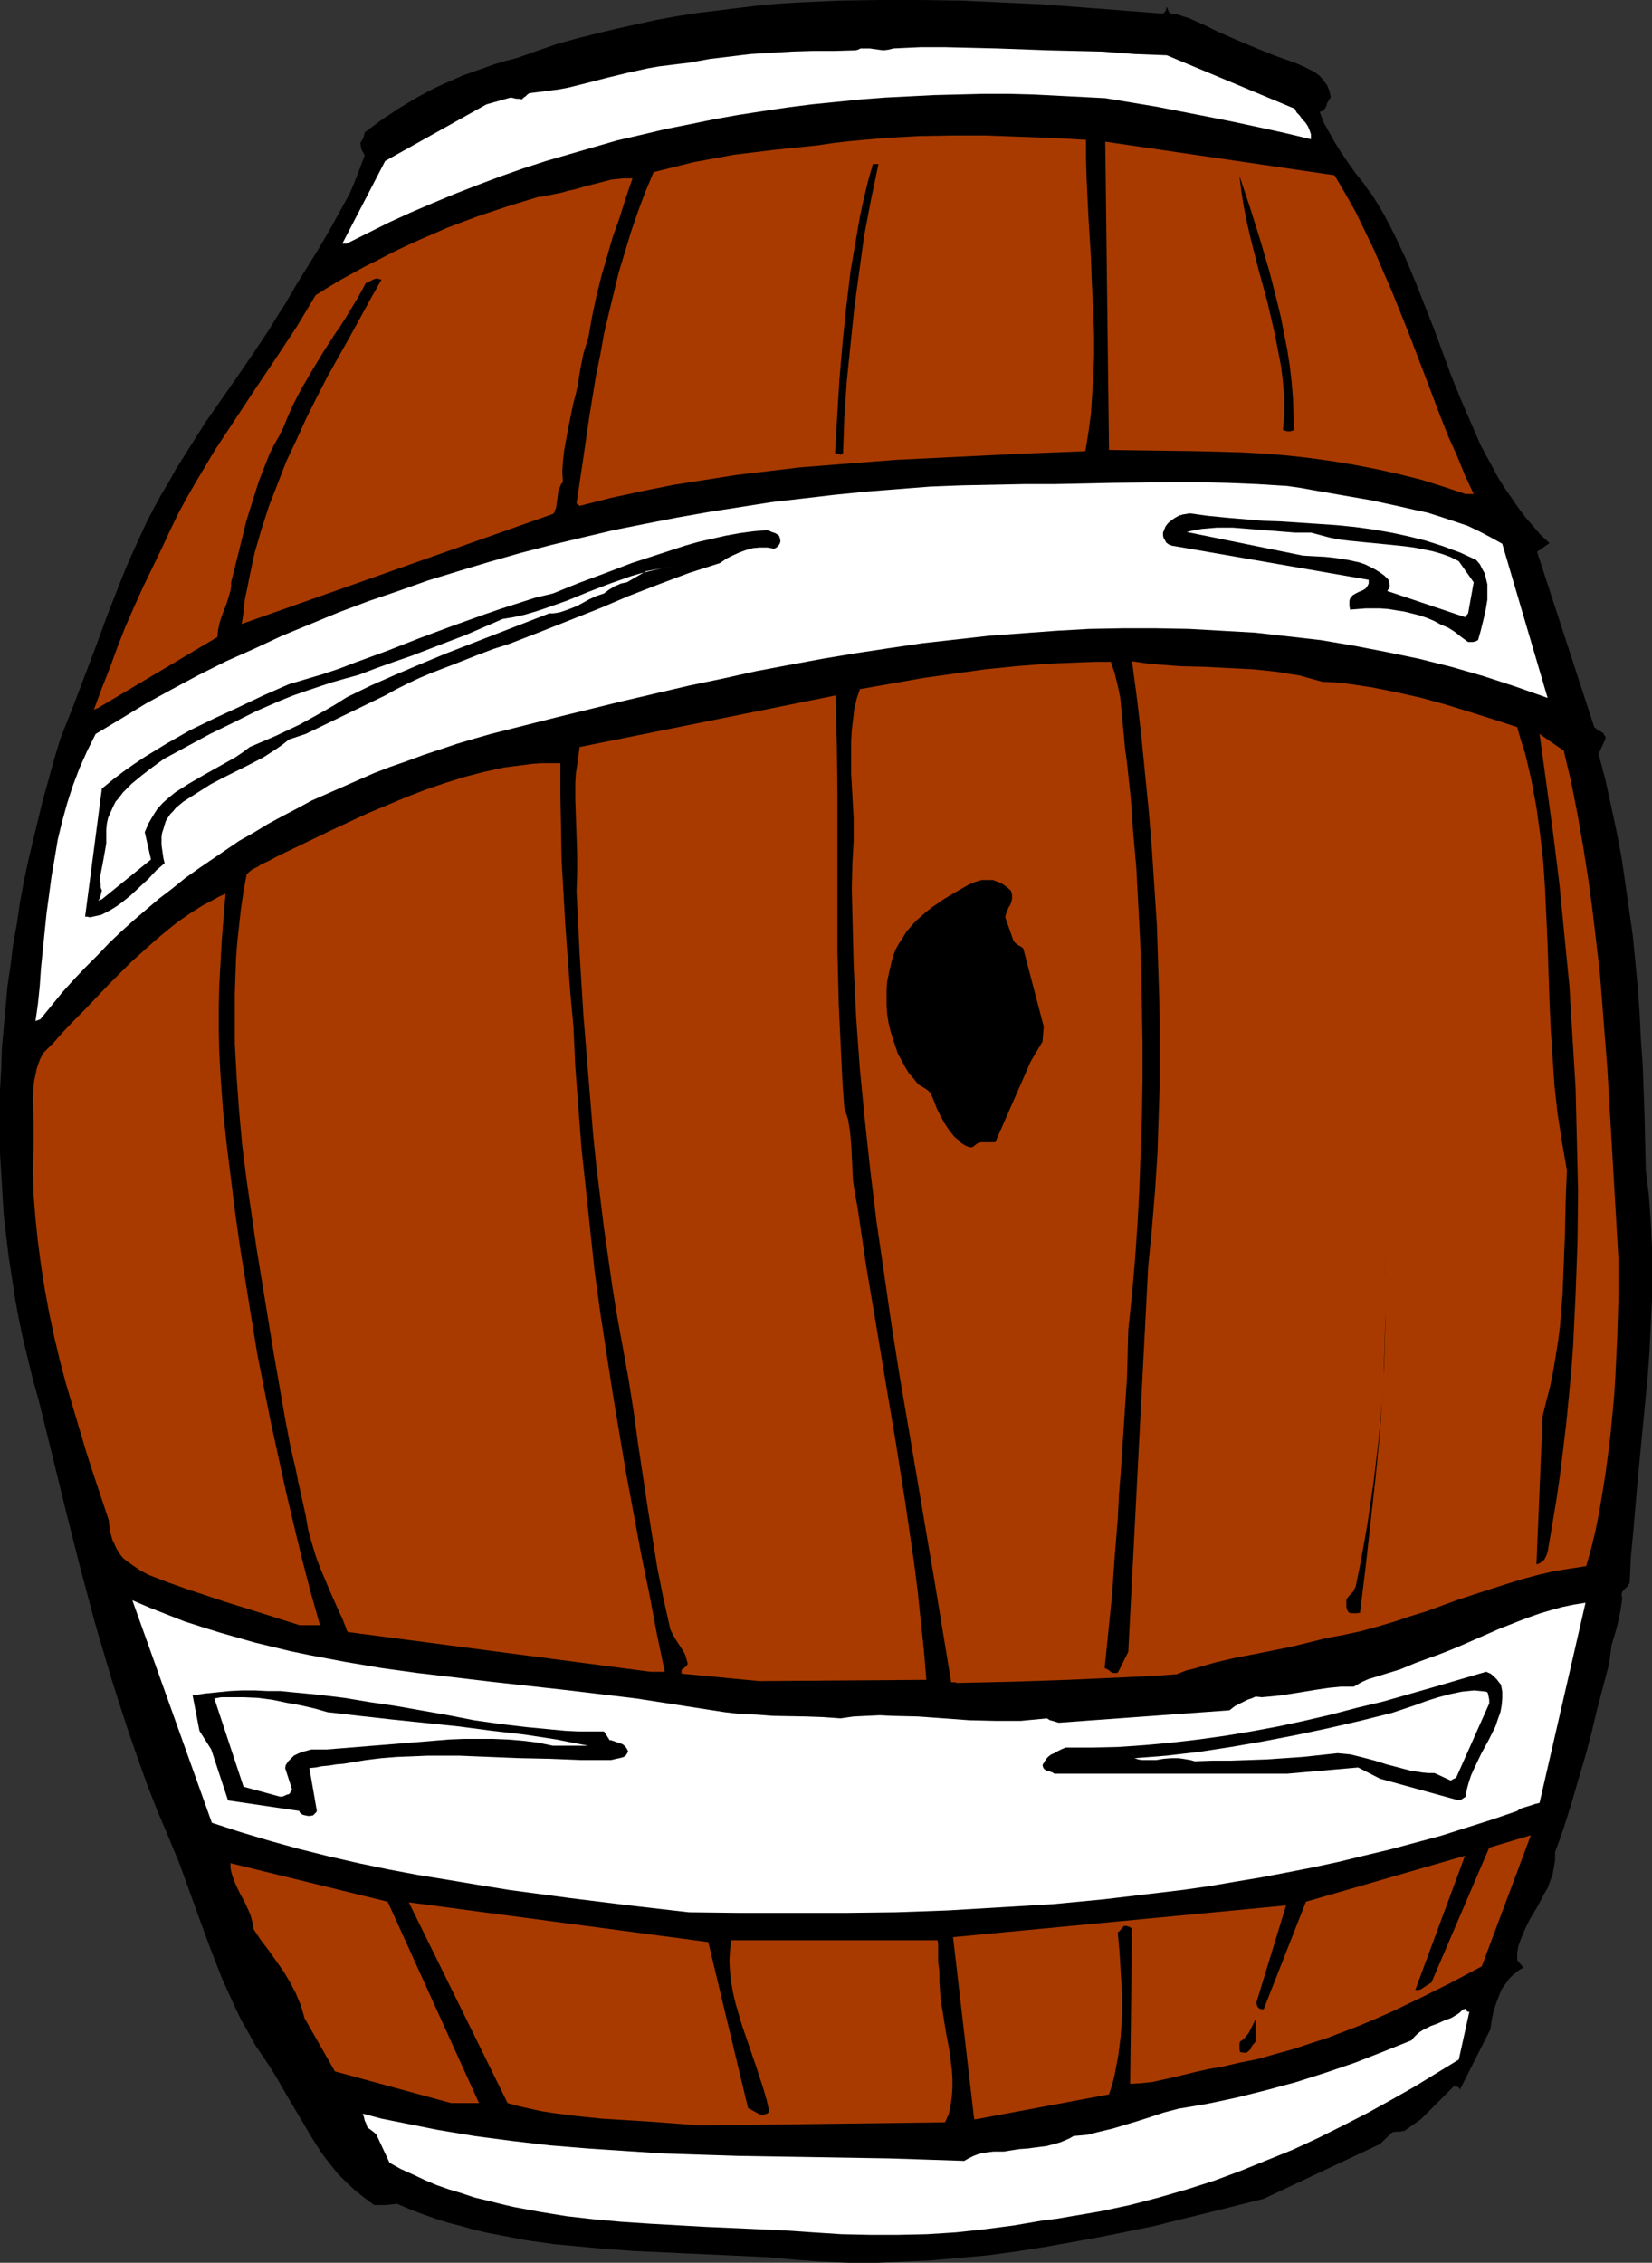 <?xml version="1.0" encoding="UTF-8" standalone="no"?>
<svg
   version="1.0"
   width="113.67mm"
   height="155.668mm"
   id="svg34"
   sodipodi:docname="Barrel.wmf"
   xmlns:inkscape="http://www.inkscape.org/namespaces/inkscape"
   xmlns:sodipodi="http://sodipodi.sourceforge.net/DTD/sodipodi-0.dtd"
   xmlns="http://www.w3.org/2000/svg"
   xmlns:svg="http://www.w3.org/2000/svg">
  <rect width="100%" height="100%" fill="#333333" stroke="none"/>
  <sodipodi:namedview
     id="namedview34"
     pagecolor="#ffffff"
     bordercolor="#000000"
     borderopacity="0.25"
     inkscape:showpageshadow="2"
     inkscape:pageopacity="0.0"
     inkscape:pagecheckerboard="0"
     inkscape:deskcolor="#d1d1d1"
     inkscape:document-units="mm" />
  <defs
     id="defs1">
    <pattern
       id="WMFhbasepattern"
       patternUnits="userSpaceOnUse"
       width="6"
       height="6"
       x="0"
       y="0" />
  </defs>
  <path
     style="fill:#000000;fill-opacity:1;fill-rule:evenodd;stroke:none"
     d="m 213.599,588.03 7.271,0.323 h 7.109 l 7.271,-0.323 7.109,-0.323 7.271,-0.646 7.271,-0.646 7.109,-0.97 7.271,-1.131 7.271,-1.293 7.109,-1.293 7.271,-1.454 7.109,-1.454 7.109,-1.778 7.271,-1.778 14.218,-3.555 30.214,-14.22 3.231,-3.07 0.808,-0.162 h 0.646 0.646 l 0.485,-0.162 h 0.485 l 4.362,-3.07 8.563,-8.564 h 0.485 l 0.485,0.162 0.323,0.162 0.323,0.485 7.917,-15.674 0.323,-2.424 0.485,-2.262 0.808,-2.424 0.808,-2.101 0.485,-1.131 0.646,-0.97 0.646,-0.808 0.646,-0.97 0.808,-0.808 0.969,-0.808 0.808,-0.646 1.131,-0.646 -0.808,-0.97 -0.808,-0.97 v -1.939 l 0.323,-1.778 0.646,-1.778 0.646,-1.616 0.808,-1.778 0.808,-1.616 1.939,-3.232 1.777,-3.393 0.969,-1.616 0.646,-1.778 0.646,-1.778 0.323,-1.778 0.323,-1.939 v -2.101 l 1.131,-3.07 1.131,-3.232 1.939,-6.14 1.777,-6.14 1.777,-5.979 1.616,-5.979 1.454,-6.14 1.616,-6.14 0.808,-3.07 0.808,-3.07 0.323,-2.424 0.323,-2.424 1.293,-4.363 0.485,-2.101 0.485,-2.262 0.323,-2.262 0.162,-0.97 -0.162,-1.293 0.162,-0.485 0.162,-0.323 0.485,-0.485 0.646,-0.646 0.323,-0.485 0.323,-0.485 0.323,-6.787 0.646,-6.787 1.131,-13.25 1.293,-13.412 1.293,-13.412 0.485,-6.625 0.323,-6.787 0.323,-6.625 v -6.787 -6.625 l -0.323,-6.787 -0.485,-6.787 -0.808,-6.625 -0.323,-13.897 -0.485,-13.574 -0.485,-6.787 -0.323,-6.787 -0.485,-6.625 -0.646,-6.787 -0.646,-6.625 -0.969,-6.787 -0.969,-6.787 -0.969,-6.625 -1.293,-6.787 -1.454,-6.787 -1.454,-6.625 -1.777,-6.787 1.777,-3.878 v 0 -0.646 l -0.323,-0.323 -0.162,-0.485 -0.485,-0.323 -0.969,-0.485 -0.969,-0.808 -14.865,-45.569 3.231,-2.262 -2.262,-2.101 -2.1,-2.424 -1.939,-2.262 -1.939,-2.585 -1.777,-2.585 -1.777,-2.585 -1.616,-2.585 -1.454,-2.747 -1.616,-2.909 -1.454,-2.747 -2.585,-5.979 -2.585,-5.979 -2.424,-5.979 -4.524,-12.281 -2.424,-6.14 -2.424,-6.14 -2.424,-5.817 -2.747,-5.817 -1.454,-2.909 -1.454,-2.747 -1.616,-2.747 -1.616,-2.585 -1.131,-1.454 -0.969,-1.454 -2.1,-2.585 -1.939,-2.747 -1.777,-2.585 -1.616,-2.585 -1.454,-2.585 -1.454,-2.585 -1.131,-2.909 0.646,-0.162 0.485,-0.323 0.323,-0.485 0.323,-0.646 0.162,-0.646 0.323,-0.485 0.323,-0.646 0.323,-0.323 -0.323,-1.616 -0.646,-1.616 -0.969,-1.293 -0.969,-1.131 -1.293,-0.97 -1.616,-0.808 -1.616,-0.808 -1.939,-0.808 -5.009,-1.778 -4.847,-1.939 -5.009,-2.101 -5.17,-2.262 -1.616,-0.808 -1.616,-0.808 -2.908,-1.293 -1.454,-0.646 -1.616,-0.485 -1.454,-0.485 -1.616,-0.162 -0.162,-0.162 -0.162,-0.162 -0.323,-0.646 -0.323,-0.808 V 1.131 1.778 l -0.162,0.485 -0.162,0.646 -0.323,0.323 -0.323,0.323 L 292.123,2.747 281.62,1.939 271.118,1.131 260.616,0.646 250.114,0.162 239.45,0 H 228.786 l -10.502,0.162 -10.664,0.485 -5.17,0.323 -5.332,0.485 -5.332,0.646 -5.17,0.646 -5.332,0.646 -5.17,0.808 -5.332,0.97 -5.17,1.131 -5.17,1.131 -5.332,1.293 -5.17,1.293 -5.17,1.454 -5.17,1.778 -5.009,1.778 -3.07,0.808 -2.747,0.808 -2.747,0.97 -2.747,0.97 -2.747,0.97 -5.17,2.262 -2.424,1.131 -4.847,2.585 -4.524,2.747 -4.362,2.909 -4.362,3.232 -0.323,1.454 -0.323,0.485 -0.485,0.808 0.162,0.97 0.162,0.808 0.485,0.808 0.323,0.646 -0.969,2.585 -0.969,2.585 -0.969,2.424 -1.131,2.585 -2.585,4.686 -2.585,4.686 -2.747,4.686 -2.908,4.686 -2.908,4.686 -2.908,5.009 -2.1,3.232 -1.939,3.232 -4.201,6.302 -4.201,6.14 -8.24,11.796 -3.878,6.14 -3.878,6.14 -1.777,3.232 -1.939,3.232 -1.939,3.555 -1.939,3.717 -1.777,3.878 -1.777,3.878 -1.777,4.04 -1.616,4.04 -3.231,8.241 -3.07,8.403 -3.07,8.08 -3.07,8.08 -1.616,4.04 -1.454,3.717 -1.616,5.333 -1.454,5.332 -1.454,5.171 -1.293,5.333 -1.293,5.332 -1.293,5.494 -1.131,5.333 -0.969,5.332 -0.808,5.494 -0.969,5.333 -0.646,5.333 -0.808,5.494 -0.485,5.494 -0.485,5.333 -0.485,5.333 L 0.323,278.098 0,283.431 v 5.494 5.494 5.332 l 0.323,5.494 0.323,5.333 0.323,5.333 0.646,5.494 0.646,5.333 0.808,5.333 0.808,5.332 0.969,5.333 1.131,5.333 1.293,5.332 1.293,5.333 1.454,5.171 3.555,14.382 1.777,7.272 1.777,7.272 3.716,14.705 3.878,14.543 2.1,7.11 2.1,7.11 2.262,7.11 2.262,6.948 2.424,6.948 2.424,6.787 2.585,6.625 2.747,6.464 3.07,7.433 2.747,7.595 2.747,7.595 2.747,7.433 2.908,7.433 1.616,3.555 1.616,3.555 1.616,3.393 1.939,3.393 1.777,3.232 2.1,3.07 1.616,2.424 1.616,2.585 3.07,5.333 3.07,5.171 3.07,5.171 1.616,2.585 1.616,2.424 1.777,2.262 1.939,2.424 2.1,2.101 2.262,2.101 2.424,1.939 2.585,1.939 h 3.231 l 1.454,-0.162 1.293,-0.162 3.393,1.454 3.393,1.293 3.231,1.131 3.555,1.131 3.231,0.808 3.393,0.97 3.555,0.808 3.393,0.646 6.786,1.293 6.948,0.97 6.948,0.646 6.948,0.646 6.948,0.485 6.948,0.323 6.948,0.323 7.109,0.323 13.734,0.646 6.948,0.646 z"
     id="path1" />
  <path
     style="fill:#ffffff;fill-opacity:1;fill-rule:evenodd;stroke:none"
     d="m 211.337,580.435 7.432,0.485 7.432,0.162 h 7.432 l 7.432,-0.162 7.594,-0.485 7.432,-0.808 7.432,-0.97 7.594,-1.293 3.878,-0.485 3.716,-0.646 3.878,-0.646 3.716,-0.646 7.594,-1.616 7.432,-1.939 7.271,-2.101 7.109,-2.262 6.948,-2.585 6.786,-2.747 6.786,-2.747 6.624,-3.07 6.463,-3.232 6.301,-3.232 6.14,-3.393 5.978,-3.393 5.817,-3.555 5.817,-3.555 2.747,-12.443 h -0.485 l -0.162,-0.162 -0.162,-0.485 v -0.162 h -0.162 l -0.323,0.162 h -0.162 l -0.323,0.162 -0.646,0.646 -0.646,0.485 -1.616,0.97 -1.777,0.646 -1.777,0.808 -1.777,0.646 -1.939,0.97 -0.808,0.485 -0.808,0.646 -0.808,0.808 -0.646,0.808 -7.271,2.909 -7.432,2.909 -7.594,2.585 -7.594,2.424 -7.755,2.101 -7.755,1.939 -3.716,0.808 -3.878,0.808 -3.716,0.646 -3.878,0.646 -3.716,0.97 -3.393,1.131 -3.555,1.131 -3.231,0.97 -3.231,0.97 -3.393,0.808 -3.231,0.808 -3.555,0.323 -1.131,0.646 -2.262,0.97 -1.131,0.323 -2.424,0.646 -2.424,0.323 -1.293,0.162 -1.131,0.162 -2.262,0.162 -2.1,0.323 -1.939,0.323 h -1.454 -1.293 l -1.293,0.162 -1.293,0.162 -1.293,0.323 -1.293,0.485 -1.293,0.646 -1.131,0.646 -9.694,-0.323 -9.856,-0.323 -39.262,-0.646 -9.856,-0.323 -9.694,-0.323 -9.856,-0.646 -9.694,-0.646 -9.856,-0.808 -9.694,-1.131 -9.856,-1.293 -9.694,-1.616 -4.847,-0.97 -4.847,-0.97 -4.847,-0.97 -4.847,-1.293 0.323,0.97 0.162,0.808 0.323,0.646 0.323,0.97 0.162,0.323 0.323,0.162 0.646,0.485 0.646,0.485 0.646,0.646 3.393,7.272 2.908,1.616 3.231,1.454 3.07,1.454 3.07,1.293 3.231,1.131 3.231,0.97 3.393,1.131 3.393,0.808 3.231,0.808 3.393,0.808 6.948,1.293 6.948,1.131 7.109,0.808 7.109,0.646 7.271,0.485 14.218,0.808 14.38,0.646 6.948,0.323 z"
     id="path2" />
  <path
     style="fill:#a83a00;fill-opacity:1;fill-rule:evenodd;stroke:none"
     d="m 182.092,552.642 63.659,-0.808 0.969,-2.101 0.485,-2.262 0.323,-2.262 0.162,-2.262 v -2.424 l -0.162,-2.424 -0.323,-2.585 -0.323,-2.424 -0.969,-5.171 -0.808,-5.171 -0.485,-2.585 -0.162,-2.585 -0.162,-2.424 v -2.585 l -0.162,-1.293 -0.162,-1.131 v -0.97 -0.97 -1.778 -0.97 l -0.162,-0.97 h -53.642 l -0.323,2.585 -0.162,2.747 0.162,2.909 0.323,2.747 0.485,2.747 0.646,2.747 0.808,2.747 0.808,2.747 1.939,5.656 1.939,5.656 1.777,5.494 0.808,2.747 0.646,2.909 -0.162,0.323 -0.323,0.323 -0.646,0.162 -0.808,0.323 -3.555,-1.939 -10.341,-43.145 -77.878,-10.342 25.69,52.194 2.908,0.808 2.908,0.646 2.908,0.646 3.07,0.485 6.301,0.808 6.301,0.646 12.926,0.808 6.463,0.485 z"
     id="path3" />
  <path
     style="fill:#a83a00;fill-opacity:1;fill-rule:evenodd;stroke:none"
     d="m 253.83,551.026 34.576,-6.464 0.808,-2.424 0.646,-2.585 0.485,-2.585 0.485,-2.585 0.323,-2.585 0.323,-2.585 0.323,-5.333 v -5.332 l -0.323,-5.333 -0.323,-5.494 -0.485,-5.332 h 0.162 l 0.162,-0.162 0.162,-0.162 0.162,-0.162 0.969,-1.131 h 0.646 l 0.485,0.162 0.485,0.162 0.485,0.485 -0.485,40.236 2.908,-0.162 2.908,-0.323 2.908,-0.646 2.908,-0.646 5.978,-1.454 2.908,-0.646 3.07,-0.485 4.847,-1.131 4.847,-0.97 4.524,-1.293 4.686,-1.293 4.362,-1.454 4.524,-1.454 4.201,-1.616 4.201,-1.616 4.201,-1.778 4.039,-1.778 4.039,-1.939 4.039,-1.939 7.755,-3.878 7.594,-4.04 12.764,-34.096 -10.825,3.232 -15.026,35.065 -0.808,0.485 -0.969,0.646 -0.969,0.646 -0.646,0.162 h -0.808 l 12.926,-34.904 -41.362,11.958 -10.987,27.955 h -0.485 l -0.646,-0.162 -0.162,-0.162 -0.323,-0.323 -0.162,-0.485 -0.162,-0.485 7.755,-25.37 -86.603,8.241 5.493,47.346 z"
     id="path4" />
  <path
     style="fill:#a83a00;fill-opacity:1;fill-rule:evenodd;stroke:none"
     d="m 117.301,546.824 h 7.271 L 100.821,494.469 59.943,484.45 v 1.131 l 0.162,0.97 0.323,1.131 0.323,0.97 0.808,1.939 0.969,1.939 1.131,2.101 0.969,2.101 0.485,1.131 0.323,1.131 0.323,1.293 0.162,1.293 1.939,2.909 2.1,2.747 1.939,2.747 1.939,2.747 1.616,2.747 1.454,2.747 0.646,1.616 0.646,1.454 0.485,1.616 0.485,1.778 7.917,13.897 z"
     id="path5" />
  <path
     style="fill:#000000;fill-opacity:1;fill-rule:evenodd;stroke:none"
     d="m 323.629,533.735 h 0.485 l 0.485,-0.323 0.323,-0.323 0.323,-0.323 0.162,-0.485 0.323,-0.485 0.808,-0.97 0.162,-6.14 -0.323,0.646 -0.323,0.646 -0.808,1.616 -0.485,0.97 -0.646,0.808 -0.646,0.808 -0.969,0.646 -0.162,0.485 v 0.646 0.808 l 0.162,0.808 z"
     id="path6" />
  <path
     style="fill:#ffffff;fill-opacity:1;fill-rule:evenodd;stroke:none"
     d="m 179.184,497.216 13.411,0.162 h 13.41 13.572 l 13.411,-0.162 13.572,-0.485 13.572,-0.808 13.572,-0.808 13.572,-1.293 6.786,-0.808 6.786,-0.808 6.786,-0.808 6.786,-0.97 6.624,-1.131 6.786,-1.131 6.786,-1.293 6.624,-1.293 6.786,-1.454 6.624,-1.616 6.786,-1.616 6.624,-1.778 6.624,-1.778 6.624,-2.101 6.624,-2.101 6.624,-2.262 0.646,-0.485 0.808,-0.323 1.616,-0.485 1.454,-0.485 1.293,-0.323 11.956,-52.032 -3.07,0.485 -3.07,0.646 -2.908,0.808 -2.747,0.808 -2.747,0.97 -2.585,0.97 -5.332,2.101 -5.17,2.262 -5.17,2.262 -2.747,1.131 -2.908,1.131 -2.747,0.97 -3.07,1.131 -1.939,0.808 -1.939,0.808 -2.1,0.646 -2.1,0.646 -2.1,0.646 -2.1,0.646 -1.777,0.808 -1.939,1.131 h -1.777 -1.616 l -3.231,0.323 -3.231,0.485 -5.978,0.97 -3.07,0.485 -3.231,0.323 -1.777,0.162 -1.616,-0.162 -1.131,0.485 -0.969,0.323 -1.616,0.808 -1.616,0.808 -0.646,0.485 -0.808,0.646 -44.432,3.232 -1.616,-0.485 -0.646,-0.162 -0.808,-0.485 -3.393,0.323 -3.393,0.323 h -3.393 -3.231 l -6.786,-0.162 -6.624,-0.485 -6.624,-0.485 -6.786,-0.162 -3.231,-0.162 -3.393,0.162 -3.393,0.162 -3.393,0.485 -4.524,-0.323 -4.362,-0.162 -8.725,-0.162 -4.201,-0.323 -4.362,-0.162 -4.039,-0.485 -4.201,-0.646 -9.371,-1.454 -9.371,-1.454 -9.371,-1.131 -9.533,-1.131 -18.904,-2.101 -9.533,-1.131 -9.533,-1.131 -9.371,-1.293 -9.533,-1.616 -9.371,-1.778 -4.686,-0.97 -4.686,-1.131 -4.686,-1.131 -4.524,-1.293 -4.524,-1.293 -4.686,-1.454 -4.524,-1.454 -4.524,-1.778 -4.524,-1.778 -4.524,-1.939 20.681,57.85 7.432,2.424 7.594,2.262 7.594,2.101 7.755,1.939 7.755,1.778 7.755,1.616 7.755,1.454 7.917,1.293 7.755,1.293 7.917,1.293 15.673,2.101 15.672,1.939 z"
     id="path7" />
  <path
     style="fill:#000000;fill-opacity:1;fill-rule:evenodd;stroke:none"
     d="m 80.14,472.169 h 0.162 0.323 l 0.808,-0.162 0.485,-0.485 0.323,-0.323 0.162,-0.323 -1.939,-11.15 1.616,-0.162 1.616,-0.323 1.777,-0.162 1.939,-0.323 1.939,-0.162 1.939,-0.323 3.878,-0.646 4.039,-0.485 4.039,-0.323 4.201,-0.162 3.878,-0.162 h 8.079 l 7.917,0.323 7.917,0.323 7.755,0.162 7.917,0.323 h 7.917 l 0.808,-0.162 0.646,-0.162 0.808,-0.162 0.646,-0.162 0.485,-0.162 0.485,-0.323 0.323,-0.485 0.323,-0.646 -0.323,-0.646 -0.323,-0.485 -0.485,-0.485 -0.485,-0.323 -0.646,-0.162 -0.808,-0.323 -1.454,-0.485 h -0.323 l -0.162,-0.323 -0.323,-0.485 -0.485,-0.808 -0.485,-0.646 h -3.393 -3.393 l -3.231,-0.162 -3.393,-0.323 -6.786,-0.646 -6.786,-0.808 -6.786,-0.97 -6.624,-1.293 -13.734,-2.424 -6.624,-0.97 -6.786,-1.131 -6.624,-0.808 -6.786,-0.646 -3.231,-0.323 h -3.393 l -3.231,-0.162 h -3.231 l -3.231,0.162 -3.231,0.323 -3.231,0.323 -3.231,0.485 1.777,9.211 3.07,4.848 4.362,13.25 18.581,2.747 v 0.323 l 0.162,0.162 0.646,0.485 0.646,0.162 z"
     id="path8" />
  <path
     style="fill:#000000;fill-opacity:1;fill-rule:evenodd;stroke:none"
     d="m 379.372,468.129 h 0.323 l 0.485,-0.323 0.485,-0.323 0.485,-0.323 0.323,-1.939 0.485,-1.778 0.646,-1.939 0.808,-1.778 1.777,-3.717 1.939,-3.555 1.777,-3.555 0.646,-1.939 0.646,-1.778 0.323,-1.778 0.162,-1.778 v -1.778 l -0.323,-1.778 -0.646,-0.808 -0.485,-0.646 -0.485,-0.485 -0.323,-0.323 -0.808,-0.646 -1.131,-0.485 -13.249,3.878 -13.572,3.878 -6.786,1.616 -6.786,1.778 -6.948,1.616 -6.786,1.454 -6.948,1.293 -6.786,1.131 -6.948,0.97 -6.948,0.808 -6.948,0.646 -6.948,0.485 -6.786,0.162 h -6.948 l -1.131,0.485 -0.969,0.485 -0.808,0.485 -0.808,0.323 -0.646,0.485 -0.646,0.646 -0.485,0.808 -0.485,0.808 0.162,0.646 0.323,0.485 0.323,0.162 0.485,0.323 h 0.485 l 0.323,0.162 0.485,0.162 0.485,0.323 h 60.59 l 18.419,-1.616 5.655,2.909 z"
     id="path9" />
  <path
     style="fill:#ffffff;fill-opacity:1;fill-rule:evenodd;stroke:none"
     d="m 72.869,467.16 h 0.162 0.162 l 0.646,-0.162 0.646,-0.323 0.646,-0.162 v 0 l 0.323,-0.323 0.162,-0.485 0.323,-0.485 -1.777,-5.494 0.162,-0.808 0.646,-0.97 0.646,-0.646 0.808,-0.808 0.969,-0.485 1.131,-0.485 1.293,-0.323 1.131,-0.323 h 4.039 l 4.039,-0.323 7.917,-0.646 7.917,-0.646 7.917,-0.646 3.878,-0.323 3.878,-0.162 h 3.878 3.878 l 3.878,0.162 3.878,0.323 3.878,0.485 3.878,0.808 h 9.21 l -4.201,-0.808 -4.039,-0.808 -8.402,-1.293 -8.402,-0.97 -8.563,-1.131 -17.127,-1.778 -8.725,-0.97 -8.402,-0.97 -3.393,-0.97 -3.555,-0.808 -3.555,-0.646 -3.878,-0.808 -3.716,-0.485 -3.716,-0.162 H 59.459 57.52 l -1.777,0.323 7.594,22.946 z"
     id="path10" />
  <path
     style="fill:#ffffff;fill-opacity:1;fill-rule:evenodd;stroke:none"
     d="m 377.271,462.959 0.323,-0.162 0.162,-0.162 v 0 h 0.162 l 0.162,-0.162 h 0.162 l 0.485,-0.323 8.563,-19.229 v -0.97 l -0.162,-0.808 -0.162,-0.808 -0.162,-0.323 -0.323,-0.162 -1.454,-0.162 -1.616,-0.162 -1.616,0.162 -1.616,0.162 -3.07,0.646 -3.07,0.808 -3.07,0.97 -3.07,1.131 -1.454,0.485 -1.454,0.485 -2.908,0.97 -8.402,2.101 -8.402,1.939 -8.402,1.778 -8.402,1.616 -8.402,1.454 -8.402,1.293 -8.402,0.97 -4.039,0.323 -4.201,0.323 0.969,0.323 0.969,0.162 h 1.939 1.777 l 1.939,-0.323 1.939,-0.162 h 1.939 l 1.131,0.162 0.969,0.162 0.969,0.162 1.131,0.323 4.686,-0.162 h 4.686 l 9.371,-0.323 4.686,-0.323 4.686,-0.323 4.524,-0.485 4.524,-0.485 1.777,0.162 1.616,0.162 3.231,0.808 3.07,0.808 3.07,0.97 3.07,0.808 3.07,0.808 3.07,0.485 1.616,0.162 h 1.616 z"
     id="path11" />
  <path
     style="fill:#a83a00;fill-opacity:1;fill-rule:evenodd;stroke:none"
     d="m 197.441,437.104 43.463,-0.323 -0.646,-7.756 -0.808,-7.595 -0.808,-7.756 -0.969,-7.595 -1.131,-7.756 -1.131,-7.756 -2.424,-15.351 -2.585,-15.351 -2.585,-15.513 -2.585,-15.351 -2.262,-15.351 -0.323,-1.616 -0.323,-1.778 -0.485,-3.232 -0.162,-3.232 -0.162,-3.232 -0.162,-3.232 -0.323,-3.232 -0.485,-3.07 -0.485,-1.454 -0.485,-1.454 -0.485,-6.787 -0.323,-6.787 -0.323,-6.625 -0.323,-6.787 -0.323,-13.412 v -13.412 -26.663 l -0.162,-13.412 -0.323,-13.412 -66.568,13.412 -0.323,2.262 -0.323,2.424 -0.323,2.101 -0.162,2.424 v 4.525 l 0.162,4.686 0.162,4.686 0.162,4.848 v 4.848 l -0.162,4.848 0.808,16.159 0.969,15.836 1.293,15.836 1.293,15.836 0.808,7.756 0.969,7.918 0.969,7.918 1.131,7.918 1.131,7.918 1.293,7.918 1.454,7.918 1.454,8.08 1.293,8.241 1.131,8.241 2.424,16.159 1.293,8.08 1.293,8.08 1.616,8.08 1.777,7.918 0.646,1.293 0.646,1.131 1.454,2.262 0.646,0.97 0.485,0.97 0.323,1.131 0.323,1.131 -0.162,0.323 -0.323,0.323 -0.485,0.485 -0.323,0.162 -0.323,0.323 v 0.323 0.646 z"
     id="path12" />
  <path
     style="fill:#a83a00;fill-opacity:1;fill-rule:evenodd;stroke:none"
     d="m 248.821,437.589 14.38,-0.323 14.38,-0.485 14.38,-0.646 7.109,-0.323 6.948,-0.485 2.424,-0.97 2.585,-0.646 5.009,-1.454 4.847,-1.131 5.009,-0.97 4.847,-0.97 4.847,-0.97 4.686,-1.131 4.524,-1.131 4.362,-0.808 4.524,-0.97 4.201,-1.131 4.362,-1.293 4.362,-1.454 4.201,-1.293 8.402,-3.07 8.402,-2.747 4.039,-1.293 4.201,-1.293 4.201,-1.131 4.201,-0.97 4.039,-0.646 4.201,-0.646 1.293,-4.525 1.131,-4.686 0.969,-4.848 0.808,-4.848 0.808,-5.009 0.646,-4.848 0.646,-5.171 0.485,-5.009 0.485,-5.171 0.323,-5.171 0.485,-10.18 0.323,-10.342 V 327.384 l -0.969,-16.644 -0.969,-16.644 -0.969,-16.482 -1.293,-16.482 -0.646,-8.241 -0.969,-8.241 -0.969,-8.241 -1.131,-8.241 -1.293,-8.241 -1.454,-8.241 -1.616,-8.241 -1.939,-8.241 -6.301,-4.363 1.777,12.927 1.777,13.089 1.616,13.089 1.293,13.25 1.293,13.089 0.808,13.412 0.808,13.25 0.323,13.412 0.323,13.412 -0.162,13.412 -0.485,13.412 -0.323,6.625 -0.323,6.787 -0.485,6.625 -0.646,6.787 -0.646,6.625 -0.808,6.787 -0.808,6.625 -0.969,6.625 -1.131,6.787 -1.131,6.625 -0.323,0.97 -0.485,0.97 -0.485,0.485 -0.485,0.323 -0.485,0.323 -0.646,0.162 1.616,-38.62 0.969,-3.878 0.969,-3.717 0.808,-4.04 0.646,-3.878 0.646,-4.04 0.485,-3.878 0.646,-8.08 0.323,-8.08 0.323,-8.08 0.162,-8.08 0.323,-8.08 -0.646,-3.717 -0.646,-3.717 -1.131,-7.272 -0.808,-7.272 -0.485,-7.433 -0.485,-7.272 -0.323,-7.272 -0.485,-14.543 -0.323,-7.272 -0.323,-7.11 -0.485,-7.272 -0.808,-7.11 -0.969,-7.11 -0.646,-3.393 -0.646,-3.555 -0.808,-3.555 -0.808,-3.393 -1.131,-3.555 -0.969,-3.393 -5.978,-1.939 -6.14,-1.939 -6.301,-1.939 -6.463,-1.778 -6.463,-1.454 -3.231,-0.646 -3.231,-0.646 -3.231,-0.485 -3.231,-0.485 -3.231,-0.323 -3.231,-0.162 -2.908,-0.808 -2.908,-0.808 -3.07,-0.485 -2.908,-0.485 -3.07,-0.323 -3.07,-0.323 -6.301,-0.323 -6.301,-0.323 -6.301,-0.162 -6.301,-0.485 -3.07,-0.323 -3.231,-0.485 1.293,9.695 1.131,9.695 0.969,9.857 0.969,9.695 0.808,9.857 0.646,9.857 0.646,9.857 0.323,9.857 0.323,10.019 0.162,9.857 v 9.857 l -0.323,9.857 -0.323,10.019 -0.646,9.857 -0.808,9.857 -0.969,9.857 -5.17,100.025 -2.585,5.171 -0.323,0.323 h -0.485 -0.485 l -0.485,-0.162 -0.808,-0.646 -0.969,-0.485 0.969,-9.534 0.969,-9.534 0.646,-9.534 0.808,-9.857 0.323,-6.464 0.485,-6.14 0.808,-12.281 0.808,-12.281 0.162,-6.14 0.162,-6.14 0.969,-9.211 0.808,-9.372 0.646,-9.372 0.485,-9.211 0.323,-9.372 0.323,-9.211 0.162,-9.211 v -9.211 l -0.162,-9.211 -0.162,-9.211 -0.323,-9.049 -0.485,-9.211 -0.485,-9.211 -0.808,-9.049 -0.646,-9.211 -0.969,-9.049 -0.485,-3.555 -0.323,-3.393 -0.323,-3.393 -0.323,-3.393 -0.323,-3.393 -0.646,-3.07 -0.808,-3.232 -0.969,-2.909 h -4.201 l -4.201,0.162 -8.079,0.323 -8.079,0.646 -8.079,0.808 -8.079,1.131 -8.079,1.131 -8.24,1.454 -8.24,1.454 -0.808,2.424 -0.646,2.747 -0.323,2.747 -0.323,2.747 -0.162,2.747 v 2.909 5.656 l 0.646,11.635 v 2.909 2.909 l -0.162,2.909 -0.162,2.909 -0.162,6.625 0.162,6.625 0.162,6.787 0.162,6.625 0.646,13.412 0.969,13.412 1.293,13.25 1.454,13.412 1.616,13.25 1.939,13.25 1.939,13.412 2.1,13.25 4.524,26.501 2.262,13.412 2.262,13.25 4.362,26.501 h 0.646 0.485 z"
     id="path13" />
  <path
     style="fill:#a83a00;fill-opacity:1;fill-rule:evenodd;stroke:none"
     d="m 169.166,434.68 h 3.716 l -2.1,-10.019 -1.939,-10.342 -2.1,-10.18 -1.939,-10.503 -1.939,-10.342 -1.777,-10.503 -1.777,-10.665 -1.616,-10.503 -1.616,-10.503 -1.454,-10.665 -1.131,-10.665 -1.131,-10.665 -1.131,-10.503 -0.808,-10.503 -0.808,-10.665 -0.485,-10.503 -0.808,-8.726 -0.646,-8.726 -0.646,-8.726 -0.485,-8.403 -0.485,-8.564 -0.162,-8.564 -0.162,-8.403 v -8.403 h -2.424 -2.424 l -2.424,0.162 -2.424,0.323 -2.585,0.323 -2.424,0.323 -5.17,1.131 -5.009,1.293 -5.17,1.616 -5.17,1.778 -5.009,1.939 -5.009,2.101 -5.009,2.101 -4.847,2.262 -4.847,2.262 -4.686,2.262 -4.686,2.262 -4.362,2.101 -2.1,1.131 -2.1,0.97 -0.646,0.485 -0.646,0.323 -0.969,0.485 -0.808,0.646 -0.646,0.646 -0.808,4.363 -0.646,4.363 -0.485,4.363 -0.485,4.363 -0.323,4.363 -0.162,4.363 -0.162,4.525 v 4.363 8.888 l 0.485,8.888 0.646,8.888 0.808,8.888 1.131,8.888 1.293,8.888 1.293,8.888 1.454,8.888 2.908,17.775 3.07,17.613 1.293,6.787 1.454,6.302 0.646,3.232 0.646,2.909 0.646,2.909 0.646,2.909 0.323,1.939 0.323,1.778 0.969,3.555 0.969,3.232 1.131,3.07 1.293,3.07 1.293,3.07 2.585,5.817 0.323,0.646 0.323,0.646 0.485,1.293 0.485,1.131 0.162,0.646 0.323,0.485 z"
     id="path14" />
  <path
     style="fill:#a83a00;fill-opacity:1;fill-rule:evenodd;stroke:none"
     d="m 77.878,422.561 h 5.332 l -2.424,-8.564 -2.262,-8.726 -2.1,-8.726 -2.1,-8.888 -1.939,-8.888 -1.939,-8.888 -1.777,-8.888 -1.777,-9.049 -1.454,-8.888 -1.454,-9.049 -1.454,-9.049 -1.293,-9.049 -1.131,-9.049 -1.131,-9.049 -0.969,-9.049 -0.646,-8.888 -0.323,-6.14 -0.162,-5.979 v -5.817 l 0.162,-5.979 0.323,-5.817 0.323,-5.817 0.485,-5.979 0.485,-5.979 -1.454,0.646 -1.454,0.808 -3.07,1.616 -3.07,1.939 -3.07,2.101 -3.07,2.424 -3.07,2.585 -3.07,2.747 -3.231,2.909 -5.978,5.979 -5.817,6.14 -2.908,2.909 -2.908,3.07 -2.585,2.909 -2.585,2.585 -0.808,1.454 -0.485,1.293 -0.485,1.454 -0.323,1.616 -0.323,1.454 -0.162,1.454 -0.162,3.232 0.162,6.464 v 3.07 3.07 l -0.162,6.14 0.162,6.14 0.485,6.14 0.646,6.14 0.808,6.14 0.969,6.14 1.131,6.14 1.293,6.14 1.454,6.14 1.616,6.14 1.777,5.979 1.777,5.979 1.777,5.979 1.939,5.979 3.878,11.635 0.162,1.454 0.162,1.293 0.323,1.293 0.323,1.131 0.485,0.97 0.485,1.131 0.485,0.808 0.646,0.97 0.646,0.808 0.808,0.646 1.777,1.293 1.939,1.293 2.1,1.131 5.009,1.939 5.009,1.778 9.694,3.232 9.856,3.07 z"
     id="path15" />
  <path
     style="fill:#000000;fill-opacity:1;fill-rule:evenodd;stroke:none"
     d="m 352.066,419.491 h 0.646 l 0.969,-0.162 1.454,-11.796 1.293,-11.635 1.293,-11.635 1.131,-11.635 0.808,-11.796 0.323,-5.817 0.162,-5.817 0.162,-5.817 v -5.979 -5.817 l -0.162,-5.979 0.162,5.333 v 5.494 5.332 l -0.162,5.494 -0.162,5.333 -0.162,5.494 -0.323,5.332 -0.485,5.494 -0.485,5.494 -0.646,5.333 -0.646,5.494 -0.808,5.494 -0.808,5.494 -0.969,5.494 -0.969,5.333 -1.131,5.494 -0.323,0.646 -0.323,0.646 -0.808,0.808 -0.646,0.808 -0.323,0.485 v 0.646 0.485 0.646 l 0.162,0.808 0.485,0.808 h 0.162 0.162 l 0.323,0.162 z"
     id="path16" />
  <path
     style="fill:#000000;fill-opacity:1;fill-rule:evenodd;stroke:none"
     d="M 360.145,316.395 V 296.035 Z"
     id="path17" />
  <path
     style="fill:#000000;fill-opacity:1;fill-rule:evenodd;stroke:none"
     d="m 252.053,298.297 h 0.485 0.323 l 0.646,-0.485 0.646,-0.485 0.323,-0.162 0.646,-0.162 h 3.716 l 9.21,-21.007 3.07,-5.171 0.323,-3.878 -5.332,-20.36 -0.646,-0.485 -0.646,-0.323 -0.646,-0.485 -0.323,-0.323 -0.323,-0.485 -2.1,-5.979 0.162,-0.808 0.323,-0.808 0.323,-0.808 0.485,-0.808 0.323,-0.808 0.162,-0.808 v -0.97 l -0.162,-0.646 -0.162,-0.485 -1.131,-0.97 -1.131,-0.808 -1.131,-0.485 -1.293,-0.485 h -1.454 -1.454 l -1.616,0.485 -1.616,0.646 -3.393,1.939 -3.231,1.939 -3.07,2.101 -1.454,1.131 -1.454,1.293 -1.293,1.131 -1.293,1.454 -1.131,1.293 -0.969,1.616 -0.969,1.454 -0.969,1.778 -0.646,1.778 -0.485,1.939 -0.485,2.101 -0.485,2.262 -0.162,2.101 v 2.262 2.101 l 0.162,2.101 0.323,2.101 0.485,2.101 0.646,2.101 0.646,1.939 0.646,1.939 0.969,1.778 0.969,1.778 0.969,1.616 1.293,1.454 1.131,1.454 0.646,0.323 0.485,0.323 0.808,0.485 0.646,0.485 0.646,0.646 0.808,1.939 0.808,2.101 0.969,1.939 0.969,1.778 1.293,1.939 0.646,0.808 0.646,0.808 0.969,0.808 0.808,0.808 0.969,0.646 z"
     id="path18" />
  <path
     style="fill:#000000;fill-opacity:1;fill-rule:evenodd;stroke:none"
     d="m 358.852,292.157 -1.777,-22.138 z"
     id="path19" />
  <path
     style="fill:#ffffff;fill-opacity:1;fill-rule:evenodd;stroke:none"
     d="m 10.502,265.009 2.908,-3.555 2.747,-3.393 3.07,-3.393 3.07,-3.232 3.07,-3.07 3.07,-3.232 3.07,-2.909 3.231,-2.909 3.393,-2.909 3.231,-2.747 3.393,-2.585 3.393,-2.747 3.393,-2.424 3.555,-2.424 7.109,-4.848 3.716,-2.101 3.716,-2.262 3.878,-2.101 3.716,-1.939 3.878,-2.101 4.039,-1.778 4.039,-1.778 4.039,-1.778 4.039,-1.778 4.201,-1.616 4.201,-1.454 4.362,-1.616 4.362,-1.454 4.362,-1.454 4.362,-1.293 4.524,-1.293 17.288,-4.363 17.127,-4.201 17.288,-4.04 8.563,-1.778 8.725,-1.939 8.563,-1.616 8.725,-1.616 8.725,-1.454 8.563,-1.293 8.725,-1.293 8.725,-0.97 8.563,-0.97 8.725,-0.646 8.725,-0.646 8.563,-0.485 8.725,-0.162 h 8.563 l 8.725,0.162 8.563,0.485 8.563,0.485 8.563,0.97 8.563,0.97 8.563,1.454 8.402,1.616 8.563,1.778 8.402,2.101 8.402,2.424 8.402,2.747 8.24,2.909 -11.795,-40.075 -2.908,-1.616 -3.07,-1.616 -3.07,-1.454 -3.393,-1.131 -3.393,-1.131 -3.555,-1.131 -3.716,-0.808 -3.555,-0.808 -7.432,-1.616 -3.716,-0.646 -3.716,-0.646 -7.432,-1.293 -3.555,-0.646 -3.393,-0.485 -7.755,-0.485 -7.755,-0.323 -7.432,-0.162 h -7.594 l -15.026,0.162 -15.026,0.323 h -7.917 l -8.079,0.162 -8.079,0.162 -8.24,0.323 -8.24,0.646 -8.079,0.646 -8.24,0.808 -8.24,0.97 -8.402,0.97 -8.24,1.293 -8.24,1.293 -8.24,1.454 -8.24,1.616 -8.079,1.616 -8.24,1.939 -8.079,1.939 -8.079,2.101 -7.917,2.262 -8.079,2.424 -7.917,2.424 -7.755,2.747 -7.594,2.585 -7.755,2.909 -7.432,3.07 -7.432,3.07 -7.271,3.393 -7.271,3.232 -7.109,3.555 -6.948,3.717 -6.786,3.717 -6.624,4.04 -6.463,3.878 -1.131,2.262 -1.131,2.262 -1.939,4.363 -1.777,4.686 -1.454,4.525 -1.293,4.686 -1.131,4.686 -0.808,4.848 -0.808,4.686 -0.646,4.848 -0.646,4.686 -0.969,9.534 -0.485,4.848 -0.323,4.686 -0.485,4.686 -0.646,4.525 v -0.162 z"
     id="path20" />
  <path
     style="fill:#000000;fill-opacity:1;fill-rule:evenodd;stroke:none"
     d="m 355.944,265.009 v -6.14 z"
     id="path21" />
  <path
     style="fill:#000000;fill-opacity:1;fill-rule:evenodd;stroke:none"
     d="m 355.136,254.829 -3.07,-35.55 z"
     id="path22" />
  <path
     style="fill:#000000;fill-opacity:1;fill-rule:evenodd;stroke:none"
     d="m 23.428,238.508 1.454,-0.323 1.454,-0.323 1.293,-0.646 1.454,-0.808 1.293,-0.808 1.131,-0.808 2.424,-1.939 2.424,-2.262 2.262,-2.101 2.1,-2.262 2.1,-1.778 -0.323,-1.293 -0.162,-1.131 -0.162,-1.131 -0.162,-1.131 v -1.131 -1.131 l 0.162,-0.97 0.323,-0.97 0.323,-1.131 0.323,-0.97 0.485,-0.808 0.646,-0.97 0.808,-0.808 0.646,-0.808 0.969,-0.808 0.969,-0.808 1.777,-1.131 1.777,-1.131 3.555,-2.262 3.393,-1.778 3.555,-1.778 3.555,-1.778 3.393,-1.778 3.231,-2.101 1.616,-1.131 1.616,-1.293 4.362,-1.454 20.681,-10.019 2.908,-1.616 2.908,-1.454 3.07,-1.454 3.07,-1.293 6.301,-2.424 6.14,-2.424 3.878,-1.454 4.039,-1.293 7.917,-3.07 7.755,-3.07 7.755,-3.07 7.594,-3.232 7.917,-3.07 7.755,-2.909 4.039,-1.293 4.039,-1.293 1.616,-1.131 1.616,-0.808 1.777,-0.808 1.777,-0.646 1.777,-0.485 1.777,-0.162 h 1.939 l 1.777,0.323 0.646,-0.323 0.485,-0.485 0.323,-0.485 0.162,-0.485 v -0.485 l -0.162,-0.646 -0.162,-0.485 -0.485,-0.323 -0.485,-0.323 -0.969,-0.323 -0.646,-0.323 -0.646,-0.162 -3.555,0.323 -3.555,0.485 -3.555,0.646 -3.555,0.808 -3.555,0.808 -3.393,0.97 -6.948,2.262 -6.948,2.262 -6.786,2.585 -6.948,2.585 -6.786,2.747 -4.686,1.131 -4.524,1.454 -4.524,1.454 -4.201,1.454 -8.563,3.07 -8.24,3.07 -8.24,3.232 -8.402,3.07 -4.201,1.616 -4.362,1.454 -4.362,1.293 -4.362,1.293 -6.624,2.909 -6.463,3.07 -6.301,2.909 -6.301,3.07 -5.978,3.393 -2.908,1.778 -2.908,1.778 -2.908,1.939 -2.747,1.939 -2.747,2.101 -2.747,2.262 -4.362,33.288 h 0.162 0.323 z"
     id="path23" />
  <path
     style="fill:#ffffff;fill-opacity:1;fill-rule:evenodd;stroke:none"
     d="m 26.498,233.822 12.764,-10.342 -1.616,-7.11 0.969,-2.262 1.131,-1.939 1.131,-1.778 1.454,-1.616 1.454,-1.293 1.777,-1.454 1.777,-1.131 1.777,-1.131 3.878,-2.262 4.039,-2.262 4.039,-2.262 1.939,-1.293 1.939,-1.454 3.393,-1.454 3.393,-1.454 3.07,-1.454 3.07,-1.454 6.14,-3.393 3.07,-1.778 3.07,-1.939 6.301,-3.07 6.624,-2.909 6.463,-2.747 6.624,-2.747 26.659,-10.342 h 0.969 l 1.131,-0.162 0.808,-0.162 0.969,-0.323 1.777,-0.646 1.616,-0.646 3.231,-1.778 1.777,-0.808 1.939,-0.646 1.293,-0.97 1.616,-0.97 0.808,-0.323 0.646,-0.323 0.808,-0.162 0.808,-0.162 5.009,-2.909 7.109,-1.293 -2.747,0.485 -2.747,0.646 -2.747,0.646 -2.747,0.808 -5.493,1.939 -5.493,2.101 -5.493,2.262 -5.493,1.939 -2.908,0.97 -2.747,0.808 -2.908,0.646 -2.908,0.485 -4.847,2.101 -4.847,2.101 -4.686,1.778 -9.21,3.555 -4.686,1.616 -4.524,1.616 -4.686,1.778 -3.555,0.97 -3.393,0.97 -3.393,1.131 -3.393,1.131 -3.231,1.131 -3.231,1.293 -6.301,2.747 -6.14,3.07 -5.978,2.909 -11.956,6.464 -2.908,2.101 -2.747,2.101 -2.747,2.262 -1.131,1.131 -1.131,1.131 -0.969,1.293 -0.969,1.131 -0.646,1.293 -0.646,1.454 -0.646,1.454 -0.323,1.454 -0.162,1.616 v 1.616 1.939 l -0.323,1.939 -0.646,3.555 -0.323,1.616 -0.323,1.778 0.162,1.616 v 0.97 l 0.323,0.808 -0.162,0.485 -0.162,0.808 -0.162,0.646 -0.485,0.646 z"
     id="path24" />
  <path
     style="fill:#000000;fill-opacity:1;fill-rule:evenodd;stroke:none"
     d="m 350.935,215.078 -0.808,-11.796 z"
     id="path25" />
  <path
     style="fill:#000000;fill-opacity:1;fill-rule:evenodd;stroke:none"
     d="m 348.834,198.434 v -4.363 z"
     id="path26" />
  <path
     style="fill:#a83a00;fill-opacity:1;fill-rule:evenodd;stroke:none"
     d="m 25.528,184.052 31.022,-18.421 0.162,-1.778 0.323,-1.616 0.485,-1.616 0.646,-1.778 0.646,-1.616 0.646,-1.939 0.485,-1.778 0.162,-0.97 v -1.131 l 1.293,-5.171 1.293,-5.171 1.293,-5.333 1.616,-5.171 1.616,-5.171 1.939,-5.009 0.969,-2.424 1.131,-2.262 1.293,-2.262 1.131,-2.262 1.131,-2.747 1.131,-2.585 1.293,-2.585 1.293,-2.424 2.747,-4.686 2.747,-4.525 2.908,-4.525 1.454,-2.101 1.454,-2.262 2.747,-4.525 1.293,-2.262 1.293,-2.424 h 0.323 l 0.485,-0.323 0.485,-0.162 0.485,-0.323 0.485,-0.162 0.485,-0.162 0.646,0.162 0.646,0.162 -2.747,4.848 -2.747,5.009 -2.747,5.009 -2.908,5.171 -2.908,5.171 -2.747,5.333 -2.747,5.494 -2.585,5.656 -2.585,5.494 -2.262,5.817 -2.262,5.817 -1.939,5.979 -1.777,6.14 -0.646,2.909 -0.646,3.07 -0.646,3.232 -0.646,3.07 -0.323,3.232 -0.485,3.07 80.948,-28.602 0.323,-0.323 0.162,-0.485 0.323,-0.808 0.162,-1.131 0.162,-1.131 0.162,-1.293 0.162,-1.131 0.485,-0.97 0.162,-0.485 0.485,-0.485 -0.162,-2.747 0.162,-2.747 0.323,-2.747 0.485,-2.747 0.485,-2.585 0.485,-2.424 0.485,-2.424 0.485,-2.262 0.646,-2.424 0.485,-2.262 0.323,-2.101 0.323,-1.939 0.808,-4.04 0.646,-2.101 0.646,-2.101 0.969,-5.494 1.131,-5.333 1.293,-5.171 1.454,-5.009 1.454,-5.009 1.777,-5.009 1.616,-5.171 1.777,-5.171 h -1.131 -1.293 l -1.454,0.162 -1.616,0.162 -3.07,0.808 -3.231,0.808 -3.393,0.97 -1.616,0.323 -1.616,0.485 -3.231,0.646 -1.454,0.323 -1.454,0.162 -7.917,2.424 -3.878,1.293 -3.878,1.293 -3.878,1.454 -3.878,1.454 -7.432,3.232 -3.555,1.616 -3.716,1.778 -3.393,1.778 -3.555,1.778 -3.231,1.778 -3.231,1.778 -3.231,1.939 -3.07,1.939 -2.424,4.04 -2.424,4.04 -5.332,8.08 -5.332,7.918 -5.332,8.08 -5.332,8.08 -5.009,8.403 -2.424,4.201 -2.262,4.201 -2.1,4.363 -2.1,4.525 -2.424,5.009 -2.424,5.009 -2.262,5.009 -2.262,5.171 -2.1,5.332 -1.939,5.333 -2.1,5.333 -2.1,5.656 z"
     id="path27" />
  <path
     style="fill:#000000;fill-opacity:1;fill-rule:evenodd;stroke:none"
     d="m 382.28,166.924 h 0.323 0.485 l 0.646,-0.162 0.646,-0.323 0.646,-2.262 0.323,-1.293 0.323,-1.293 0.646,-2.747 0.485,-2.909 v -1.293 -1.454 -1.293 l -0.323,-1.293 -0.323,-1.454 -0.646,-1.131 -0.646,-1.293 -0.969,-1.131 -2.1,-0.97 -2.1,-0.97 -2.262,-0.808 -2.1,-0.808 -4.524,-1.454 -4.524,-1.131 -4.524,-0.97 -4.686,-0.808 -4.686,-0.646 -4.847,-0.485 -9.533,-0.646 -4.847,-0.323 -4.686,-0.162 -9.533,-0.808 -4.847,-0.485 -4.686,-0.646 -0.969,0.162 -0.969,0.162 -0.323,0.162 h -0.323 l -0.323,0.162 v 0 l -1.131,0.646 -1.293,0.97 -0.485,0.485 -0.485,0.646 -0.323,0.808 -0.323,0.808 v 0.323 0.485 l 0.162,0.646 0.323,0.485 0.323,0.646 0.646,0.485 0.808,0.323 0.969,0.162 50.249,8.726 v 0.485 0.485 l -0.162,0.323 -0.162,0.323 -0.485,0.646 -0.808,0.485 -0.808,0.323 -0.969,0.485 -0.808,0.485 -0.323,0.485 -0.323,0.323 -0.162,0.646 v 0.646 0.646 l 0.162,0.97 1.939,-0.162 2.1,-0.162 h 1.939 1.939 l 2.1,0.162 1.939,0.323 2.1,0.323 1.939,0.485 1.939,0.485 1.939,0.646 1.939,0.808 1.777,0.97 1.939,0.808 1.777,1.131 1.616,1.293 1.777,1.293 z"
     id="path28" />
  <path
     style="fill:#ffffff;fill-opacity:1;fill-rule:evenodd;stroke:none"
     d="m 380.987,160.46 0.808,-0.97 1.454,-8.08 -3.878,-5.494 -2.262,-1.131 -2.262,-0.808 -2.262,-0.646 -2.424,-0.485 -2.424,-0.485 -2.424,-0.323 -4.686,-0.485 -5.009,-0.485 -4.847,-0.485 -2.585,-0.323 -2.424,-0.485 -2.424,-0.646 -2.424,-0.646 h -4.201 l -4.039,-0.323 -4.039,-0.323 -4.039,-0.323 -4.039,-0.323 h -4.039 l -1.939,0.162 -1.939,0.162 -1.939,0.323 -2.1,0.485 30.214,6.14 2.747,0.162 3.07,0.162 2.908,0.323 3.07,0.485 1.454,0.323 1.454,0.323 1.454,0.485 1.293,0.646 1.293,0.646 1.293,0.808 1.131,0.808 1.131,1.131 0.162,0.646 0.162,0.808 -0.162,0.808 -0.323,0.323 -0.162,0.323 z"
     id="path29" />
  <path
     style="fill:#a83a00;fill-opacity:1;fill-rule:evenodd;stroke:none"
     d="m 150.747,131.535 8.24,-2.101 8.24,-1.778 8.079,-1.616 8.24,-1.293 8.24,-1.293 8.24,-0.97 8.079,-0.97 8.24,-0.646 8.24,-0.646 8.24,-0.646 16.48,-0.808 16.48,-0.808 16.48,-0.646 0.808,-5.009 0.646,-4.848 0.323,-5.009 0.323,-5.009 0.162,-5.009 v -5.009 l -0.162,-5.171 -0.485,-10.18 -0.162,-5.009 -0.646,-10.342 -0.485,-10.18 -0.162,-5.009 v -5.171 l -8.725,-0.485 -8.563,-0.323 -8.725,-0.323 h -8.725 l -8.886,0.162 -8.725,0.485 -8.886,0.808 -4.362,0.485 -4.362,0.646 -10.987,1.131 -5.332,0.646 -5.332,0.646 -5.17,0.97 -5.332,0.97 -5.17,1.293 -5.17,1.293 -2.1,5.009 -1.939,5.171 -1.777,5.171 -1.616,5.333 -1.616,5.333 -1.293,5.333 -1.293,5.333 -1.293,5.494 -0.969,5.494 -1.131,5.494 -1.777,10.988 -0.808,5.656 -0.808,5.494 -1.616,10.827 z"
     id="path30" />
  <path
     style="fill:#a83a00;fill-opacity:1;fill-rule:evenodd;stroke:none"
     d="m 381.149,128.465 h 2.1 l -2.262,-4.848 -2.1,-5.171 -2.262,-5.009 -2.1,-5.332 -4.039,-10.665 -4.201,-10.988 -4.362,-10.827 -2.262,-5.171 -2.262,-5.333 -2.424,-5.009 -2.424,-5.009 -2.747,-4.848 -2.747,-4.686 -59.62,-8.726 0.969,80.149 11.472,0.162 11.633,0.162 5.817,0.162 5.817,0.162 5.817,0.323 5.817,0.485 5.817,0.646 5.817,0.808 5.817,0.97 5.817,1.131 5.817,1.293 5.817,1.454 5.655,1.778 z"
     id="path31" />
  <path
     style="fill:#000000;fill-opacity:1;fill-rule:evenodd;stroke:none"
     d="m 218.607,118.285 0.646,-0.485 0.323,-9.372 0.646,-9.372 0.969,-9.534 0.969,-9.372 1.293,-9.534 1.293,-9.372 1.777,-9.372 1.939,-9.211 h -1.454 l -1.293,4.525 -1.131,4.686 -0.969,4.525 -0.808,4.686 -0.808,4.686 -0.808,4.686 -1.131,9.534 -0.969,9.372 -0.808,9.534 -1.131,18.906 h 0.162 l 0.323,0.162 h 0.485 z"
     id="path32" />
  <path
     style="fill:#000000;fill-opacity:1;fill-rule:evenodd;stroke:none"
     d="m 334.778,112.144 h 0.323 0.485 l 0.485,-0.162 0.485,-0.162 -0.162,-4.201 -0.162,-4.201 -0.323,-4.04 -0.485,-4.201 -0.646,-4.201 -0.808,-4.04 -0.808,-4.201 -0.969,-4.04 -2.1,-8.241 -2.424,-8.241 -2.585,-8.241 -2.747,-8.241 0.485,4.04 0.646,4.04 0.808,4.04 0.969,4.201 2.1,8.241 2.262,8.241 0.969,4.201 0.969,4.201 0.808,4.201 0.808,4.201 0.485,4.04 0.323,4.201 v 4.201 l -0.323,4.04 z"
     id="path33" />
  <path
     style="fill:#ffffff;fill-opacity:1;fill-rule:evenodd;stroke:none"
     d="m 90.157,63.344 5.493,-2.747 5.493,-2.747 5.655,-2.585 5.655,-2.424 5.817,-2.424 5.817,-2.262 5.978,-2.262 5.978,-2.101 5.978,-1.939 6.14,-1.778 6.14,-1.778 6.14,-1.778 6.301,-1.454 6.14,-1.454 6.463,-1.293 6.301,-1.293 6.301,-1.131 6.301,-0.97 6.463,-0.97 6.301,-0.808 6.463,-0.646 6.463,-0.646 6.301,-0.485 6.463,-0.323 6.301,-0.323 6.463,-0.162 6.463,-0.162 h 6.301 l 6.301,0.162 6.301,0.323 6.301,0.323 6.301,0.323 6.786,1.131 6.786,1.131 13.249,2.585 6.463,1.293 6.786,1.454 6.624,1.454 6.786,1.616 v -0.646 -0.646 l -0.323,-0.97 -0.485,-1.131 -0.646,-0.97 -0.808,-0.808 -0.646,-0.97 -0.808,-0.808 -0.485,-0.97 -33.284,-13.897 -4.201,-0.162 -4.201,-0.162 -4.201,-0.323 -4.362,-0.323 -6.948,-0.162 -6.786,-0.162 -13.411,-0.485 -6.624,-0.162 -6.786,-0.162 h -6.624 l -6.948,0.323 -0.646,0.162 -0.646,0.162 -1.293,0.162 -1.293,-0.162 -1.131,-0.162 -1.131,-0.162 h -1.131 -1.293 l -0.646,0.323 -0.646,0.162 -5.655,0.162 h -5.493 l -5.332,0.162 -5.493,0.323 -5.332,0.323 -5.332,0.646 -5.332,0.646 -5.332,0.97 -2.747,0.323 -2.585,0.323 -2.585,0.323 -2.747,0.485 -5.17,1.131 -5.332,1.293 -5.009,1.293 -5.17,1.293 -2.585,0.485 -2.585,0.323 -2.424,0.323 -2.585,0.323 -0.485,0.323 -0.485,0.485 -0.485,0.323 -0.485,0.485 -0.808,-0.162 h -0.646 l -0.646,-0.162 -0.808,-0.162 -6.301,1.778 L 100.175,41.852 89.026,63.344 Z"
     id="path34" />
</svg>
